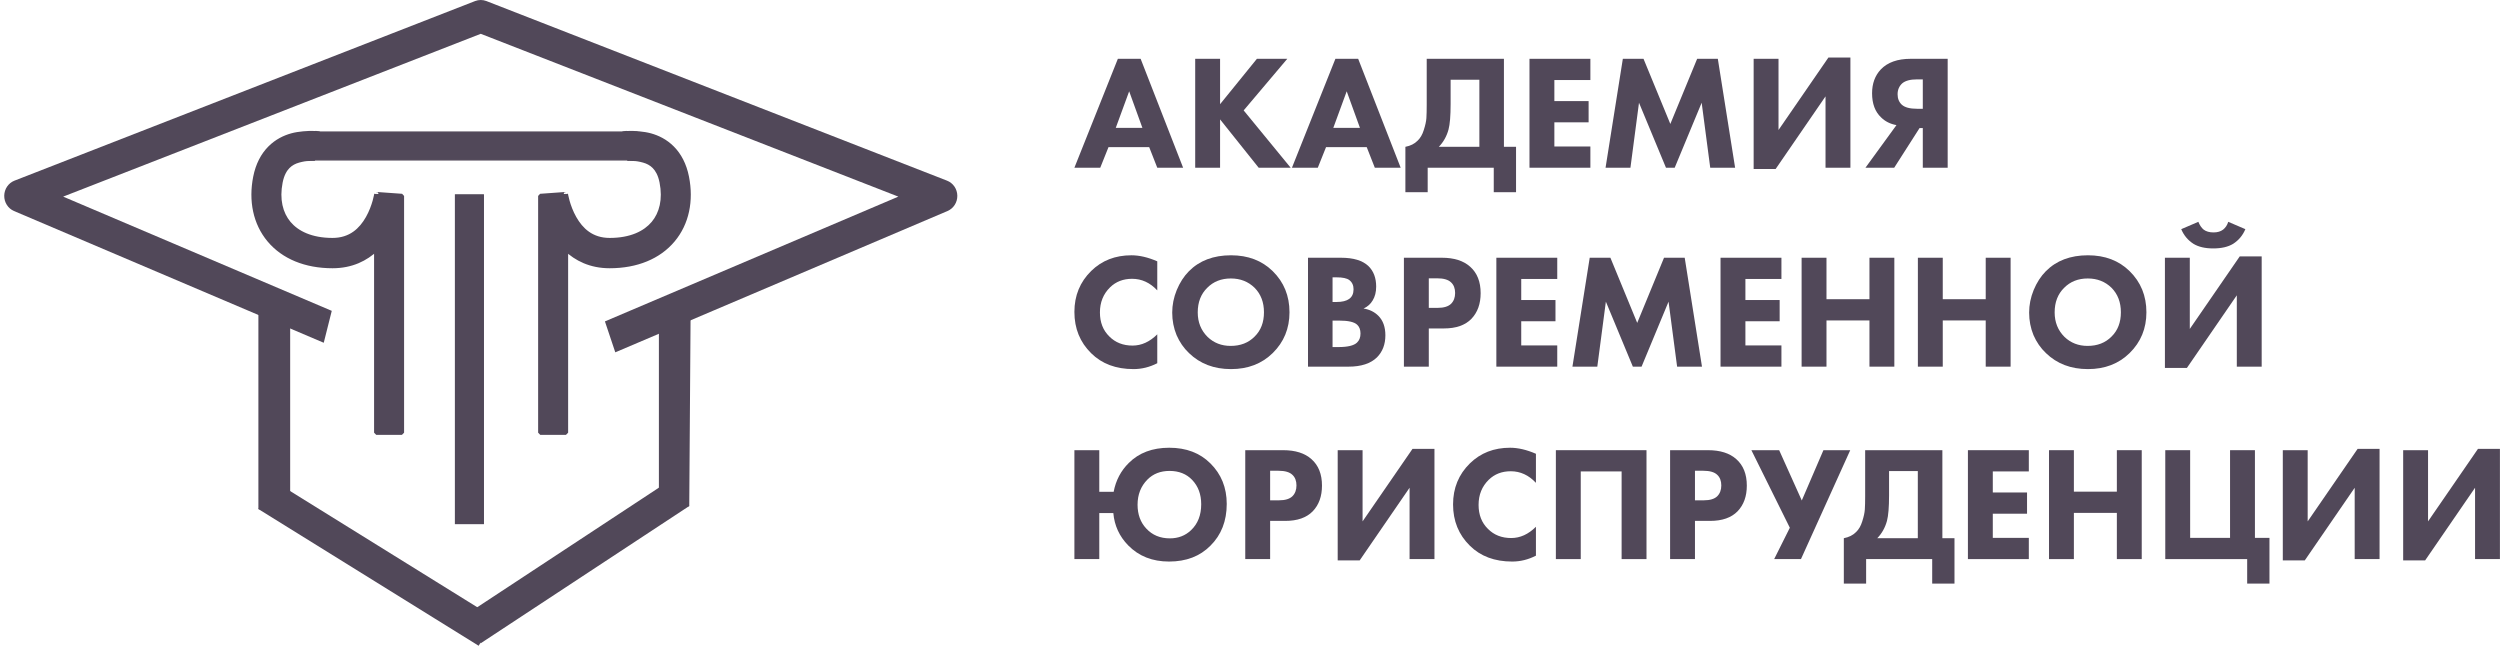 <?xml version="1.0" encoding="UTF-8"?> <svg xmlns="http://www.w3.org/2000/svg" width="271" height="70" viewBox="0 0 271 70" fill="none"><path d="M125.448 18.181L124.573 15.951H120.16L119.267 18.181H116.465L121.176 6.375H123.645L128.25 18.181H125.448ZM120.948 13.862H123.837L122.402 9.897L120.948 13.862Z" fill="#514859"></path><path d="M132.256 6.375V11.296L136.248 6.375H139.541L134.813 11.968L139.908 18.181H136.441L132.256 12.942V18.181H129.559V6.375H132.256Z" fill="#514859"></path><path d="M149.03 18.181L148.154 15.951H143.742L142.849 18.181H140.047L144.757 6.375H147.226L151.832 18.181H149.03ZM144.53 13.862H147.419L145.983 9.897L144.53 13.862Z" fill="#514859"></path><path d="M154.656 6.375H163.026V15.915H164.339V20.836H161.923V18.181H154.761V20.836H152.344V15.915C152.893 15.809 153.331 15.591 153.657 15.26C153.961 14.977 154.189 14.588 154.34 14.092C154.504 13.585 154.597 13.154 154.621 12.8C154.644 12.434 154.656 11.956 154.656 11.366V6.375ZM157.247 8.641V11.278C157.247 12.552 157.171 13.473 157.02 14.039C156.821 14.771 156.471 15.396 155.969 15.915H160.364V8.641H157.247Z" fill="#514859"></path><path d="M172.397 6.375V8.676H168.493V10.959H172.205V13.26H168.493V15.88H172.397V18.181H165.796V6.375H172.397Z" fill="#514859"></path><path d="M176.739 18.181H174.042L175.916 6.375H178.157L181.064 13.437L183.971 6.375H186.212L188.086 18.181H185.389L184.461 11.136L181.537 18.181H180.591L177.667 11.136L176.739 18.181Z" fill="#514859"></path><path d="M190.095 6.375H192.791V14.092L198.202 6.234H200.584V18.181H197.887V10.446L192.476 18.323H190.095V6.375Z" fill="#514859"></path><path d="M211.128 6.375V18.181H208.431V13.88H208.081L205.332 18.181H202.215L205.577 13.561C204.911 13.443 204.357 13.166 203.913 12.729C203.259 12.116 202.933 11.242 202.933 10.11C202.933 9.06 203.248 8.198 203.878 7.526C204.614 6.759 205.693 6.375 207.118 6.375H211.128ZM208.431 11.791V8.605H207.801C207.077 8.605 206.546 8.747 206.207 9.03C205.869 9.337 205.699 9.732 205.699 10.216C205.699 10.688 205.851 11.066 206.155 11.349C206.481 11.644 207.03 11.791 207.801 11.791H208.431Z" fill="#514859"></path><path d="M28.01 33.069H31.454V55.695L28.01 55.181V33.069Z" fill="#514859"></path><path d="M74.867 33.069H71.424V55.695L74.715 54.851L74.867 33.069Z" fill="#514859"></path><path d="M28.01 55.181L29.812 52.214L53.687 67.034L51.885 70L28.01 55.181Z" fill="#514859"></path><path d="M74.715 54.851L72.835 51.934L50.227 66.815L52.106 69.732L74.715 54.851Z" fill="#514859"></path><path fill-rule="evenodd" clip-rule="evenodd" d="M66.697 38.192L102.708 22.875C103.027 22.74 103.3 22.509 103.49 22.213C103.68 21.916 103.779 21.568 103.773 21.213C103.768 20.858 103.659 20.512 103.461 20.222C103.262 19.931 102.983 19.709 102.66 19.584L52.723 0.114C52.33 -0.038 51.897 -0.038 51.504 0.114L1.567 19.584C1.245 19.71 0.968 19.933 0.77 20.224C0.573 20.514 0.465 20.858 0.459 21.213C0.454 21.567 0.552 21.915 0.741 22.211C0.93 22.507 1.201 22.739 1.519 22.875L35.094 37.156L35.963 33.696L6.847 21.314L52.113 3.665L97.38 21.314L65.574 34.84L66.697 38.192Z" fill="#514859"></path><path fill-rule="evenodd" clip-rule="evenodd" d="M31.221 18.048C30.903 18.369 30.584 18.882 30.413 19.746C30.042 21.618 30.434 23.149 31.313 24.2C32.193 25.251 33.732 26.023 36.048 26.023C38.004 26.023 39.146 24.918 39.87 23.637C40.236 22.989 40.472 22.327 40.615 21.82C40.686 21.569 40.733 21.363 40.761 21.224C40.775 21.154 40.784 21.102 40.789 21.071C40.79 21.067 40.791 21.063 40.791 21.059C40.793 21.05 40.794 21.043 40.795 21.039C40.795 21.036 40.795 21.035 40.795 21.035L40.795 21.039C40.795 21.039 40.795 21.039 40.805 21.041L43.573 21.24V46.904H40.78V26.999C39.673 28.046 38.136 28.846 36.048 28.846C33.111 28.846 30.709 27.848 29.181 26.023C27.653 24.198 27.169 21.746 27.674 19.193C27.941 17.845 28.497 16.809 29.246 16.052C29.988 15.302 30.851 14.894 31.631 14.679C32.406 14.465 33.411 14.411 33.928 14.428C34.19 14.436 33.928 14.428 34.273 14.428C34.353 14.438 34.398 14.442 34.446 14.45C34.471 14.454 34.491 14.458 34.507 14.461C34.515 14.462 34.522 14.463 34.527 14.465L34.535 14.466L34.538 14.467C34.539 14.467 34.571 14.546 34.297 15.93C34.023 17.314 34.104 17.219 34.105 17.219L34.108 17.219L34.111 17.22C34.113 17.22 34.114 17.22 34.113 17.22C34.113 17.22 34.108 17.219 34.1 17.218C34.084 17.215 34.054 17.211 34.012 17.205C33.928 17.194 33.7 17.226 33.538 17.22C33.206 17.209 32.795 17.283 32.366 17.402C31.942 17.518 31.546 17.719 31.221 18.048Z" fill="#514859"></path><mask id="mask0_1347_1594" style="mask-type:luminance" maskUnits="userSpaceOnUse" x="25" y="12" width="20" height="37"><path d="M44.992 12.655H25.73V48.055H44.992V12.655Z" fill="white"></path><path fill-rule="evenodd" clip-rule="evenodd" d="M31.221 18.048C30.903 18.369 30.584 18.882 30.413 19.746C30.042 21.618 30.434 23.149 31.313 24.2C32.193 25.251 33.732 26.023 36.048 26.023C38.004 26.023 39.146 24.918 39.87 23.637C40.236 22.989 40.472 22.327 40.615 21.82C40.686 21.569 40.733 21.363 40.761 21.224C40.775 21.154 40.784 21.102 40.789 21.071C40.79 21.067 40.791 21.063 40.791 21.059C40.793 21.05 40.794 21.043 40.795 21.039C40.795 21.036 40.795 21.035 40.795 21.035L40.795 21.039C40.795 21.039 40.795 21.039 40.805 21.041L43.573 21.24V46.904H40.78V26.999C39.673 28.046 38.136 28.846 36.048 28.846C33.111 28.846 30.709 27.848 29.181 26.023C27.653 24.198 27.169 21.746 27.674 19.193C27.941 17.845 28.497 16.809 29.246 16.052C29.988 15.302 30.851 14.894 31.631 14.679C32.406 14.465 33.411 14.411 33.928 14.428C34.19 14.436 33.928 14.428 34.273 14.428C34.353 14.438 34.398 14.442 34.446 14.45C34.471 14.454 34.491 14.458 34.507 14.461C34.515 14.462 34.522 14.463 34.527 14.465L34.535 14.466L34.538 14.467C34.539 14.467 34.571 14.546 34.297 15.93C34.023 17.314 34.104 17.219 34.105 17.219L34.108 17.219L34.111 17.22C34.113 17.22 34.114 17.22 34.113 17.22C34.113 17.22 34.108 17.219 34.1 17.218C34.084 17.215 34.054 17.211 34.012 17.205C33.928 17.194 33.7 17.226 33.538 17.22C33.206 17.209 32.795 17.283 32.366 17.402C31.942 17.518 31.546 17.719 31.221 18.048Z" fill="url(#paint0_linear_1347_1594)"></path></mask><g mask="url(#mask0_1347_1594)"><path d="M40.795 21.035L41.023 21.069L40.567 21.001L40.795 21.035ZM40.794 21.038L41.021 21.079L41.022 21.072L40.794 21.038ZM40.805 21.041L40.77 21.271L40.788 21.273L40.805 21.041ZM43.572 21.24H43.803L43.589 21.007L43.572 21.24ZM43.572 46.904V47.137L43.803 46.904H43.572ZM40.78 46.904H40.55L40.78 47.137V46.904ZM40.78 26.999H41.01L40.623 26.829L40.78 26.999ZM34.273 14.428L34.302 14.197L34.273 14.195L34.273 14.428ZM30.638 19.792C30.801 18.968 31.101 18.497 31.383 18.212L31.058 17.883C30.704 18.24 30.365 18.797 30.186 19.701L30.638 19.792ZM31.488 24.049C30.662 23.062 30.279 21.608 30.638 19.792L30.186 19.701C29.805 21.629 30.204 23.236 31.137 24.35L31.488 24.049ZM36.047 25.791C33.783 25.791 32.315 25.037 31.488 24.049L31.137 24.35C32.07 25.465 33.68 26.256 36.047 26.256V25.791ZM39.67 23.521C38.971 24.757 37.894 25.791 36.047 25.791V26.256C38.114 26.256 39.32 25.078 40.069 23.752L39.67 23.521ZM40.394 21.756C40.253 22.251 40.024 22.894 39.67 23.521L40.069 23.752C40.448 23.083 40.689 22.403 40.836 21.884L40.394 21.756ZM40.535 21.177C40.508 21.311 40.463 21.511 40.394 21.756L40.836 21.884C40.909 21.626 40.957 21.414 40.986 21.27L40.535 21.177ZM40.562 21.031C40.557 21.061 40.548 21.11 40.535 21.177L40.986 21.27C41 21.198 41.01 21.144 41.016 21.11L40.562 21.031ZM40.564 21.021C40.563 21.024 40.563 21.028 40.562 21.031L41.016 21.11C41.017 21.106 41.017 21.102 41.018 21.098L40.564 21.021ZM40.567 21.003C40.566 21.006 40.565 21.012 40.564 21.021L41.018 21.098C41.02 21.087 41.021 21.08 41.022 21.075L40.567 21.003ZM40.795 21.035C40.567 21.001 40.567 21.001 40.567 21.001C40.567 21.001 40.567 21.001 40.567 21.003L41.022 21.075C41.022 21.073 41.022 21.072 41.022 21.072C41.022 21.071 41.023 21.07 41.023 21.069C41.023 21.069 41.023 21.069 41.023 21.069C41.023 21.069 41.023 21.07 40.795 21.035ZM41.023 21.069L40.567 21.001C40.567 21.001 40.567 21.001 40.567 21.003L41.023 21.069ZM41.022 21.072C41.022 21.071 41.023 21.07 41.023 21.069L40.567 21.003L40.566 21.004L41.022 21.072ZM40.84 20.811C40.835 20.81 40.836 20.81 40.84 20.811C40.84 20.811 40.848 20.812 40.857 20.815C40.86 20.816 40.873 20.82 40.889 20.827C40.896 20.83 40.916 20.84 40.938 20.857C40.949 20.866 40.968 20.883 40.986 20.909C40.995 20.923 41.004 20.941 41.012 20.963C41.016 20.974 41.019 20.986 41.021 20.999C41.022 21.006 41.023 21.012 41.023 21.019C41.024 21.022 41.024 21.028 41.024 21.029C41.024 21.035 41.025 21.039 40.794 21.038C40.564 21.037 40.564 21.043 40.564 21.049C40.564 21.05 40.565 21.055 40.565 21.059C40.566 21.066 40.566 21.072 40.567 21.079C40.57 21.092 40.573 21.104 40.577 21.115C40.584 21.137 40.594 21.155 40.603 21.168C40.62 21.195 40.639 21.212 40.65 21.221C40.672 21.238 40.692 21.248 40.699 21.251C40.715 21.258 40.729 21.262 40.732 21.263C40.741 21.266 40.749 21.267 40.751 21.268C40.758 21.269 40.764 21.271 40.77 21.271L40.84 20.811ZM43.589 21.007L40.821 20.809L40.788 21.273L43.556 21.472L43.589 21.007ZM43.803 46.904V21.24H43.342V46.904H43.803ZM40.78 47.137H43.572V46.672H40.78V47.137ZM40.55 26.999V46.904H41.01V26.999H40.55ZM36.047 29.078C38.2 29.078 39.792 28.252 40.937 27.169L40.623 26.829C39.553 27.841 38.071 28.613 36.047 28.613V29.078ZM29.005 26.173C30.587 28.062 33.059 29.078 36.047 29.078V28.613C33.161 28.613 30.831 27.634 29.357 25.873L29.005 26.173ZM27.448 19.147C26.932 21.756 27.424 24.284 29.005 26.173L29.357 25.873C27.882 24.111 27.406 21.735 27.9 19.238L27.448 19.147ZM29.083 15.887C28.298 16.681 27.723 17.759 27.448 19.147L27.9 19.238C28.159 17.93 28.695 16.938 29.409 16.216L29.083 15.887ZM31.57 14.454C30.76 14.678 29.86 15.102 29.083 15.887L29.409 16.216C30.116 15.501 30.94 15.11 31.691 14.903L31.57 14.454ZM33.935 14.195C33.404 14.178 32.374 14.233 31.57 14.454L31.691 14.903C32.437 14.698 33.418 14.644 33.92 14.66L33.935 14.195ZM34.273 14.195C34.103 14.195 34.07 14.197 34.046 14.199C34.045 14.2 34.05 14.199 34.056 14.199C34.058 14.199 34.057 14.199 34.049 14.199C34.033 14.198 34.002 14.197 33.935 14.195L33.92 14.66C34.037 14.664 34.062 14.666 34.092 14.662C34.093 14.662 34.093 14.662 34.094 14.662C34.097 14.662 34.103 14.662 34.116 14.662C34.141 14.661 34.187 14.661 34.273 14.661L34.273 14.195ZM34.483 14.22C34.43 14.211 34.371 14.206 34.302 14.197L34.244 14.659C34.334 14.67 34.365 14.672 34.408 14.68L34.483 14.22ZM34.548 14.232C34.531 14.229 34.509 14.225 34.483 14.22L34.408 14.68C34.431 14.684 34.45 14.687 34.465 14.69L34.548 14.232ZM34.571 14.236C34.565 14.235 34.556 14.233 34.548 14.232L34.465 14.69C34.472 14.691 34.478 14.692 34.484 14.693L34.571 14.236ZM34.579 14.238L34.571 14.236L34.484 14.693L34.491 14.695L34.579 14.238ZM34.583 14.239L34.579 14.238L34.491 14.695L34.494 14.695L34.583 14.239ZM34.585 14.239L34.583 14.239L34.494 14.695L34.585 14.239ZM34.522 15.975C34.659 15.282 34.721 14.911 34.749 14.712C34.763 14.613 34.769 14.552 34.77 14.512C34.771 14.493 34.772 14.474 34.77 14.457C34.77 14.448 34.768 14.435 34.765 14.421C34.764 14.414 34.761 14.403 34.757 14.389C34.755 14.383 34.75 14.372 34.743 14.357C34.739 14.351 34.732 14.338 34.72 14.322C34.714 14.315 34.703 14.301 34.686 14.288C34.673 14.277 34.638 14.25 34.585 14.239L34.494 14.695C34.44 14.684 34.406 14.658 34.393 14.646C34.377 14.633 34.365 14.62 34.36 14.612C34.347 14.597 34.34 14.583 34.337 14.577C34.329 14.563 34.325 14.551 34.323 14.545C34.318 14.532 34.316 14.522 34.315 14.516C34.312 14.503 34.311 14.494 34.311 14.49C34.31 14.482 34.311 14.48 34.311 14.49C34.31 14.509 34.306 14.554 34.293 14.647C34.267 14.833 34.207 15.194 34.071 15.884L34.522 15.975ZM34.15 16.991C34.119 16.986 34.069 16.989 34.05 16.993C34.037 16.996 34.016 17.004 34.008 17.008C33.992 17.015 33.981 17.022 33.977 17.025C33.968 17.031 33.962 17.036 33.961 17.037C33.96 17.038 33.958 17.039 33.959 17.039C33.958 17.039 33.959 17.039 33.959 17.039C33.958 17.039 33.96 17.038 33.961 17.037C33.965 17.034 33.972 17.028 33.983 17.021C34.003 17.009 34.051 16.983 34.117 16.988C34.193 16.993 34.248 17.034 34.279 17.073C34.305 17.107 34.315 17.139 34.318 17.151C34.324 17.175 34.323 17.189 34.323 17.176C34.323 17.167 34.324 17.148 34.327 17.115C34.339 16.979 34.385 16.667 34.522 15.975L34.071 15.884C33.934 16.576 33.883 16.909 33.868 17.071C33.864 17.113 33.863 17.147 33.862 17.175C33.862 17.2 33.864 17.236 33.874 17.273C33.879 17.291 33.89 17.327 33.919 17.363C33.951 17.405 34.008 17.447 34.086 17.452C34.154 17.457 34.203 17.431 34.224 17.418C34.236 17.41 34.245 17.404 34.248 17.4C34.248 17.401 34.241 17.407 34.232 17.412C34.228 17.415 34.217 17.423 34.201 17.43C34.193 17.433 34.172 17.441 34.16 17.445C34.141 17.449 34.09 17.451 34.06 17.447L34.15 16.991ZM34.152 16.991L34.15 16.991L34.06 17.447L34.063 17.448L34.152 16.991ZM34.154 16.991L34.152 16.991L34.063 17.448L34.067 17.448L34.154 16.991ZM34.071 17.449C34.071 17.449 34.07 17.449 34.069 17.449C34.069 17.449 34.07 17.449 34.069 17.449C34.069 17.449 34.063 17.448 34.06 17.447C33.887 17.182 34.142 16.989 34.15 16.991L34.152 16.991L34.154 16.991C34.154 16.991 34.155 16.991 34.154 16.991L34.067 17.448C34.068 17.449 34.069 17.449 34.069 17.449C34.07 17.449 34.071 17.449 34.071 17.449C34.072 17.449 34.073 17.45 34.073 17.45C34.074 17.45 34.075 17.45 34.077 17.45C34.084 17.451 34.34 17.259 34.167 16.994C34.163 16.993 34.159 16.992 34.158 16.992C34.157 16.992 34.158 16.992 34.158 16.992C34.157 16.992 34.154 16.991 34.154 16.991C34.154 16.991 34.155 16.991 34.154 16.991L34.071 17.449ZM34.063 17.448C34.07 17.449 34.072 17.449 34.071 17.449L34.154 16.991C34.152 16.991 34.147 16.99 34.137 16.988L34.063 17.448ZM33.983 17.436C34.022 17.441 34.05 17.445 34.063 17.448L34.137 16.988C34.119 16.985 34.086 16.98 34.041 16.974L33.983 17.436ZM33.53 17.453C33.624 17.456 33.734 17.448 33.819 17.443C33.863 17.44 33.901 17.438 33.933 17.436C33.949 17.436 33.961 17.436 33.971 17.436C33.981 17.436 33.984 17.436 33.983 17.436L34.041 16.974C33.971 16.965 33.863 16.974 33.789 16.979C33.698 16.985 33.612 16.99 33.545 16.988L33.53 17.453ZM32.426 17.626C32.847 17.51 33.232 17.443 33.53 17.453L33.545 16.988C33.179 16.976 32.742 17.057 32.305 17.177L32.426 17.626ZM31.383 18.212C31.674 17.918 32.032 17.735 32.426 17.626L32.305 17.177C31.852 17.302 31.417 17.52 31.058 17.883L31.383 18.212Z" fill="#514859"></path></g><path d="M49.489 21.123H49.374V21.239V56.639V56.755H49.489H52.282H52.397V56.639V21.239V21.123H52.282H49.489Z" fill="#514859" stroke="#514859" stroke-width="0.131"></path><path fill-rule="evenodd" clip-rule="evenodd" d="M70.914 18.048C71.232 18.369 71.552 18.882 71.723 19.746C72.093 21.618 71.702 23.149 70.822 24.2C69.942 25.251 68.403 26.023 66.087 26.023C64.131 26.023 62.989 24.918 62.265 23.637C61.899 22.989 61.663 22.327 61.52 21.82C61.449 21.569 61.402 21.363 61.374 21.224C61.36 21.154 61.351 21.102 61.346 21.071C61.345 21.067 61.344 21.063 61.344 21.059C61.342 21.05 61.341 21.043 61.341 21.039C61.34 21.036 61.34 21.035 61.34 21.035L61.341 21.039C61.341 21.039 61.341 21.039 61.33 21.041L58.562 21.24V46.904H61.355V26.999C62.462 28.046 63.999 28.846 66.087 28.846C69.025 28.846 71.426 27.848 72.954 26.023C74.482 24.198 74.966 21.746 74.461 19.193C74.194 17.845 73.638 16.809 72.889 16.052C72.147 15.302 71.285 14.894 70.504 14.679C69.729 14.465 68.724 14.411 68.207 14.428C67.945 14.436 68.207 14.428 67.862 14.428C67.782 14.438 67.737 14.442 67.689 14.45C67.665 14.454 67.644 14.458 67.628 14.461C67.621 14.462 67.614 14.463 67.608 14.465L67.6 14.466L67.597 14.467C67.596 14.467 67.565 14.546 67.838 15.93C68.112 17.314 68.031 17.219 68.03 17.219L68.027 17.219L68.024 17.22C68.022 17.22 68.022 17.22 68.022 17.22C68.023 17.22 68.027 17.219 68.035 17.218C68.051 17.215 68.081 17.211 68.123 17.205C68.207 17.194 68.435 17.226 68.597 17.22C68.929 17.209 69.34 17.283 69.769 17.402C70.193 17.518 70.589 17.719 70.914 18.048Z" fill="#514859"></path><mask id="mask1_1347_1594" style="mask-type:luminance" maskUnits="userSpaceOnUse" x="57" y="12" width="20" height="37"><path d="M76.404 12.655H57.142V48.055H76.404V12.655Z" fill="white"></path><path fill-rule="evenodd" clip-rule="evenodd" d="M70.915 18.048C71.232 18.369 71.552 18.882 71.723 19.746C72.093 21.618 71.702 23.149 70.822 24.2C69.942 25.251 68.404 26.023 66.087 26.023C64.131 26.023 62.989 24.918 62.265 23.637C61.899 22.989 61.663 22.327 61.52 21.82C61.449 21.569 61.403 21.362 61.374 21.224C61.361 21.154 61.351 21.102 61.346 21.071C61.345 21.067 61.345 21.063 61.344 21.059C61.342 21.05 61.341 21.043 61.341 21.039C61.34 21.036 61.34 21.035 61.34 21.035L61.341 21.039C61.341 21.039 61.341 21.039 61.33 21.041L58.562 21.24V46.904H61.355V26.999C62.462 28.046 63.999 28.846 66.087 28.846C69.025 28.846 71.426 27.848 72.954 26.023C74.482 24.197 74.966 21.746 74.461 19.193C74.194 17.844 73.638 16.809 72.889 16.052C72.147 15.302 71.285 14.894 70.504 14.679C69.73 14.465 68.724 14.411 68.207 14.428C67.945 14.436 68.207 14.428 67.862 14.428C67.782 14.438 67.737 14.442 67.689 14.45C67.665 14.454 67.644 14.458 67.629 14.461C67.621 14.462 67.614 14.463 67.608 14.464L67.6 14.466L67.597 14.467C67.596 14.467 67.565 14.546 67.838 15.93C68.112 17.313 68.031 17.218 68.03 17.219L68.027 17.219L68.024 17.22C68.022 17.22 68.022 17.22 68.022 17.22C68.023 17.22 68.027 17.219 68.035 17.218C68.051 17.215 68.081 17.211 68.123 17.205C68.208 17.194 68.435 17.226 68.598 17.22C68.929 17.209 69.34 17.283 69.77 17.402C70.193 17.518 70.59 17.719 70.915 18.048Z" fill="url(#paint1_linear_1347_1594)"></path></mask><g mask="url(#mask1_1347_1594)"><path d="M61.34 21.035L61.112 21.069L61.567 21.001L61.34 21.035ZM61.34 21.038L61.113 21.079L61.112 21.071L61.34 21.038ZM61.33 21.041L61.364 21.271L61.346 21.273L61.33 21.041ZM58.562 21.24H58.332L58.546 21.007L58.562 21.24ZM58.562 46.904V47.137L58.332 46.904H58.562ZM61.354 46.904H61.585L61.354 47.137V46.904ZM61.354 26.998H61.124L61.512 26.829L61.354 26.998ZM67.861 14.428L67.832 14.197L67.861 14.195V14.428ZM68.03 17.219L68.075 17.447L68.073 17.447L68.03 17.219ZM71.497 19.792C71.334 18.968 71.033 18.497 70.751 18.212L71.077 17.883C71.43 18.24 71.769 18.797 71.948 19.701L71.497 19.792ZM70.646 24.049C71.472 23.062 71.856 21.608 71.497 19.792L71.948 19.701C72.33 21.629 71.93 23.236 70.997 24.35L70.646 24.049ZM66.087 25.791C68.352 25.791 69.819 25.037 70.646 24.049L70.997 24.35C70.064 25.465 68.455 26.256 66.087 26.256V25.791ZM62.465 23.521C63.163 24.757 64.24 25.791 66.087 25.791V26.256C64.021 26.256 62.815 25.078 62.065 23.752L62.465 23.521ZM61.741 21.756C61.881 22.251 62.11 22.894 62.465 23.521L62.065 23.752C61.687 23.083 61.445 22.403 61.298 21.884L61.741 21.756ZM61.6 21.177C61.627 21.311 61.672 21.511 61.741 21.756L61.298 21.884C61.225 21.626 61.178 21.414 61.148 21.27L61.6 21.177ZM61.572 21.031C61.577 21.061 61.586 21.11 61.6 21.177L61.148 21.27C61.134 21.198 61.124 21.144 61.118 21.11L61.572 21.031ZM61.571 21.021C61.571 21.024 61.572 21.027 61.572 21.031L61.118 21.11C61.118 21.106 61.117 21.102 61.117 21.098L61.571 21.021ZM61.568 21.002C61.568 21.006 61.569 21.012 61.571 21.021L61.117 21.098C61.115 21.087 61.114 21.08 61.113 21.075L61.568 21.002ZM61.34 21.035C61.567 21.001 61.567 21.001 61.567 21.001C61.567 21 61.568 21.001 61.567 21.001C61.567 21.001 61.567 21.001 61.568 21.002L61.113 21.075C61.112 21.073 61.112 21.072 61.112 21.071L61.112 21.069C61.112 21.069 61.112 21.07 61.34 21.035ZM61.112 21.071L61.112 21.069L61.568 21.002L61.112 21.071ZM61.112 21.071L61.568 21.002L61.568 21.004L61.112 21.071ZM61.295 20.811C61.298 20.81 61.3 20.81 61.295 20.811C61.294 20.811 61.287 20.812 61.278 20.815C61.274 20.816 61.261 20.82 61.245 20.827C61.238 20.83 61.218 20.839 61.196 20.857C61.185 20.866 61.166 20.883 61.149 20.909C61.14 20.923 61.13 20.941 61.123 20.963C61.119 20.974 61.116 20.986 61.113 20.999C61.112 21.005 61.111 21.012 61.111 21.019C61.111 21.022 61.11 21.027 61.11 21.029C61.11 21.034 61.11 21.039 61.34 21.038C61.57 21.037 61.57 21.043 61.57 21.048C61.57 21.05 61.57 21.055 61.57 21.059C61.569 21.066 61.568 21.072 61.567 21.079C61.565 21.092 61.562 21.104 61.558 21.115C61.55 21.137 61.541 21.155 61.532 21.168C61.514 21.195 61.495 21.211 61.484 21.221C61.462 21.238 61.442 21.247 61.435 21.251C61.419 21.258 61.406 21.262 61.402 21.263C61.393 21.266 61.385 21.267 61.383 21.267C61.377 21.269 61.371 21.27 61.364 21.271L61.295 20.811ZM58.546 21.007L61.313 20.809L61.346 21.273L58.578 21.472L58.546 21.007ZM58.332 46.904V21.24H58.792V46.904H58.332ZM61.354 47.137H58.562V46.672H61.354V47.137ZM61.585 26.998V46.904H61.124V26.998H61.585ZM66.087 29.078C63.934 29.078 62.342 28.252 61.197 27.169L61.512 26.829C62.581 27.84 64.063 28.613 66.087 28.613V29.078ZM73.129 26.173C71.548 28.062 69.075 29.078 66.087 29.078V28.613C68.973 28.613 71.303 27.634 72.778 25.872L73.129 26.173ZM74.686 19.147C75.202 21.756 74.711 24.284 73.129 26.173L72.778 25.872C74.252 24.111 74.729 21.735 74.235 19.238L74.686 19.147ZM73.051 15.887C73.836 16.681 74.412 17.759 74.686 19.147L74.235 19.238C73.976 17.93 73.439 16.938 72.726 16.216L73.051 15.887ZM70.564 14.454C71.374 14.678 72.275 15.102 73.051 15.887L72.726 16.216C72.018 15.501 71.194 15.11 70.443 14.903L70.564 14.454ZM68.199 14.195C68.73 14.178 69.761 14.233 70.564 14.454L70.443 14.903C69.698 14.698 68.716 14.644 68.214 14.66L68.199 14.195ZM67.861 14.195C68.031 14.195 68.064 14.197 68.088 14.199C68.089 14.199 68.084 14.199 68.079 14.199C68.076 14.199 68.077 14.199 68.086 14.199C68.102 14.198 68.133 14.197 68.199 14.195L68.214 14.66C68.098 14.664 68.073 14.665 68.042 14.662C68.041 14.662 68.042 14.662 68.04 14.662C68.037 14.662 68.031 14.662 68.019 14.662C67.993 14.661 67.947 14.66 67.861 14.66V14.195ZM67.651 14.22C67.705 14.211 67.763 14.206 67.832 14.197L67.89 14.659C67.8 14.67 67.769 14.672 67.726 14.68L67.651 14.22ZM67.587 14.232C67.604 14.229 67.625 14.225 67.651 14.22L67.726 14.68C67.703 14.683 67.684 14.687 67.67 14.69L67.587 14.232ZM67.564 14.236C67.57 14.235 67.578 14.233 67.587 14.232L67.67 14.69C67.662 14.691 67.656 14.692 67.651 14.693L67.564 14.236ZM67.555 14.238L67.564 14.236L67.651 14.693L67.643 14.694L67.555 14.238ZM67.551 14.238L67.555 14.238L67.643 14.694L67.641 14.695L67.551 14.238ZM67.612 15.975C67.475 15.282 67.413 14.911 67.386 14.712C67.372 14.613 67.366 14.552 67.364 14.512C67.363 14.493 67.363 14.474 67.364 14.456C67.365 14.448 67.366 14.435 67.369 14.421C67.37 14.414 67.373 14.403 67.378 14.389C67.38 14.383 67.384 14.371 67.392 14.357C67.395 14.351 67.403 14.337 67.415 14.322C67.421 14.314 67.432 14.301 67.448 14.288C67.462 14.276 67.498 14.249 67.551 14.238L67.641 14.695C67.694 14.684 67.728 14.658 67.742 14.646C67.758 14.633 67.769 14.62 67.775 14.612C67.787 14.597 67.794 14.583 67.798 14.577C67.805 14.563 67.809 14.551 67.812 14.545C67.816 14.532 67.819 14.522 67.82 14.516C67.823 14.503 67.823 14.494 67.823 14.49C67.823 14.48 67.824 14.482 67.823 14.49C67.824 14.509 67.829 14.554 67.842 14.647C67.867 14.833 67.927 15.194 68.064 15.884L67.612 15.975ZM67.985 16.99C68.015 16.986 68.066 16.989 68.085 16.993C68.098 16.996 68.118 17.004 68.126 17.007C68.142 17.015 68.154 17.022 68.157 17.025C68.166 17.031 68.173 17.036 68.173 17.037C68.175 17.038 68.176 17.039 68.176 17.039C68.176 17.039 68.176 17.039 68.176 17.039C68.176 17.039 68.175 17.038 68.173 17.037C68.169 17.034 68.162 17.028 68.151 17.021C68.132 17.009 68.084 16.983 68.017 16.988C67.941 16.993 67.887 17.034 67.856 17.073C67.829 17.107 67.82 17.139 67.817 17.15C67.81 17.175 67.811 17.189 67.811 17.176C67.811 17.167 67.811 17.148 67.808 17.115C67.795 16.979 67.749 16.667 67.612 15.975L68.064 15.884C68.201 16.576 68.251 16.909 68.266 17.071C68.27 17.113 68.272 17.147 68.272 17.175C68.272 17.2 68.271 17.236 68.261 17.273C68.256 17.291 68.244 17.327 68.216 17.363C68.183 17.405 68.126 17.447 68.049 17.452C67.981 17.457 67.931 17.431 67.91 17.418C67.898 17.41 67.89 17.404 67.886 17.4C67.886 17.401 67.894 17.407 67.902 17.412C67.906 17.415 67.917 17.422 67.933 17.43C67.941 17.433 67.962 17.441 67.975 17.445C67.994 17.448 68.044 17.451 68.075 17.447L67.985 16.99ZM67.982 16.991L67.985 16.99L68.073 17.447L68.071 17.448L67.982 16.991ZM67.98 16.991L67.982 16.991L68.071 17.448L68.067 17.448L67.98 16.991ZM68.063 17.449C68.063 17.449 68.063 17.449 68.063 17.449C68.063 17.449 68.065 17.449 68.065 17.449C68.065 17.449 68.067 17.448 68.067 17.448C68.068 17.448 68.071 17.448 68.075 17.447C68.248 17.182 67.992 16.989 67.985 16.99L67.982 16.991L67.98 16.991L68.067 17.448C68.067 17.448 68.065 17.449 68.065 17.449C68.065 17.449 68.063 17.449 68.063 17.449C68.063 17.449 68.061 17.45 68.061 17.45C68.061 17.45 68.059 17.45 68.058 17.45C68.051 17.451 67.794 17.259 67.968 16.994C67.971 16.993 67.976 16.992 67.977 16.992C67.977 16.992 67.977 16.992 67.977 16.992C67.977 16.992 67.98 16.991 67.98 16.991C67.98 16.991 67.98 16.991 67.98 16.991L68.063 17.449ZM68.073 17.447C68.066 17.448 68.062 17.449 68.063 17.449L67.98 16.991C67.982 16.991 67.988 16.99 67.997 16.988L68.073 17.447ZM68.152 17.436C68.113 17.441 68.086 17.445 68.073 17.447L67.997 16.988C68.016 16.985 68.049 16.98 68.094 16.974L68.152 17.436ZM68.605 17.453C68.51 17.456 68.4 17.448 68.316 17.443C68.271 17.44 68.233 17.437 68.201 17.436C68.186 17.436 68.173 17.436 68.164 17.436C68.154 17.436 68.15 17.436 68.152 17.436L68.094 16.974C68.164 16.965 68.271 16.974 68.346 16.978C68.437 16.984 68.522 16.99 68.59 16.988L68.605 17.453ZM69.709 17.626C69.287 17.51 68.902 17.443 68.605 17.453L68.59 16.988C68.955 16.976 69.392 17.057 69.83 17.177L69.709 17.626ZM70.751 18.212C70.46 17.918 70.102 17.735 69.709 17.626L69.83 17.177C70.283 17.302 70.718 17.52 71.077 17.883L70.751 18.212Z" fill="#514859"></path></g><path d="M69.038 14.312H33.813V17.337H69.038V14.312Z" fill="#514859" stroke="#514859" stroke-width="0.131"></path><path d="M125.448 36.24V39.373C124.62 39.797 123.762 40.01 122.874 40.01C120.971 40.01 119.442 39.438 118.286 38.293C117.072 37.101 116.465 35.608 116.465 33.815C116.465 32.045 117.072 30.564 118.286 29.372C119.442 28.239 120.896 27.673 122.647 27.673C123.51 27.673 124.445 27.891 125.448 28.328V31.478C124.666 30.641 123.756 30.222 122.717 30.222C121.759 30.222 120.966 30.529 120.335 31.142C119.6 31.862 119.232 32.77 119.232 33.868C119.232 34.942 119.571 35.809 120.248 36.47C120.901 37.13 121.742 37.461 122.769 37.461C123.738 37.461 124.631 37.054 125.448 36.24Z" fill="#514859"></path><path d="M133.442 27.673C135.286 27.673 136.792 28.245 137.96 29.39C139.174 30.582 139.781 32.068 139.781 33.85C139.781 35.608 139.174 37.083 137.96 38.275C136.781 39.431 135.275 40.01 133.442 40.01C131.597 40.01 130.08 39.431 128.889 38.275C128.317 37.732 127.868 37.083 127.541 36.328C127.225 35.561 127.068 34.747 127.068 33.886C127.068 33.059 127.231 32.245 127.558 31.443C127.897 30.629 128.334 29.95 128.871 29.408C130.015 28.251 131.539 27.673 133.442 27.673ZM133.424 30.186C132.385 30.186 131.533 30.523 130.868 31.195C130.179 31.868 129.835 32.759 129.835 33.868C129.835 34.93 130.191 35.815 130.903 36.523C131.58 37.172 132.414 37.496 133.407 37.496C134.469 37.496 135.333 37.16 135.998 36.487C136.676 35.827 137.014 34.948 137.014 33.85C137.014 32.765 136.676 31.88 135.998 31.195C135.31 30.523 134.452 30.186 133.424 30.186Z" fill="#514859"></path><path d="M141.787 27.939H145.36C146.714 27.939 147.706 28.24 148.336 28.841C148.897 29.384 149.177 30.128 149.177 31.072C149.177 31.662 149.049 32.163 148.792 32.576C148.558 32.965 148.231 33.255 147.811 33.443C148.465 33.55 149.002 33.815 149.422 34.24C149.924 34.747 150.175 35.449 150.175 36.346C150.175 37.325 149.872 38.122 149.265 38.736C148.576 39.408 147.548 39.745 146.183 39.745H141.787V27.939ZM144.449 30.063V32.735H144.887C145.494 32.735 145.949 32.623 146.253 32.399C146.568 32.175 146.725 31.827 146.725 31.355C146.725 30.93 146.574 30.6 146.27 30.364C146.013 30.163 145.546 30.063 144.869 30.063H144.449ZM144.449 34.753V37.621H145.097C146.089 37.621 146.755 37.461 147.093 37.143C147.35 36.907 147.478 36.576 147.478 36.151C147.478 35.739 147.356 35.42 147.111 35.196C146.796 34.901 146.153 34.753 145.185 34.753H144.449Z" fill="#514859"></path><path d="M152.184 27.939H156.3C157.619 27.939 158.64 28.263 159.364 28.912C160.123 29.585 160.502 30.541 160.502 31.78C160.502 32.936 160.169 33.862 159.504 34.559C158.827 35.255 157.835 35.603 156.527 35.603H154.881V39.745H152.184V27.939ZM154.881 30.169V33.373H155.844C156.51 33.373 156.994 33.225 157.298 32.93C157.59 32.635 157.735 32.246 157.735 31.762C157.735 31.266 157.59 30.883 157.298 30.611C156.994 30.316 156.492 30.169 155.792 30.169H154.881Z" fill="#514859"></path><path d="M168.806 27.939V30.24H164.902V32.523H168.614V34.824H164.902V37.444H168.806V39.745H162.205V27.939H168.806Z" fill="#514859"></path><path d="M173.148 39.745H170.452L172.325 27.939H174.567L177.474 35.001L180.38 27.939H182.622L184.495 39.745H181.799L180.871 32.7L177.946 39.745H177.001L174.076 32.7L173.148 39.745Z" fill="#514859"></path><path d="M193.107 27.939V30.24H189.202V32.523H192.914V34.824H189.202V37.444H193.107V39.745H186.505V27.939H193.107Z" fill="#514859"></path><path d="M197.991 27.939V32.434H202.649V27.939H205.346V39.745H202.649V34.736H197.991V39.745H195.294V27.939H197.991Z" fill="#514859"></path><path d="M210.595 27.939V32.434H215.252V27.939H217.949V39.745H215.252V34.736H210.595V39.745H207.898V27.939H210.595Z" fill="#514859"></path><path d="M226.332 27.673C228.176 27.673 229.682 28.245 230.849 29.39C232.063 30.582 232.671 32.068 232.671 33.85C232.671 35.608 232.063 37.083 230.849 38.275C229.67 39.431 228.164 40.01 226.332 40.01C224.487 40.01 222.97 39.431 221.779 38.275C221.207 37.732 220.757 37.083 220.43 36.328C220.115 35.561 219.958 34.747 219.958 33.886C219.958 33.059 220.121 32.245 220.448 31.443C220.786 30.629 221.224 29.95 221.761 29.408C222.905 28.251 224.429 27.673 226.332 27.673ZM226.314 30.186C225.275 30.186 224.423 30.523 223.758 31.195C223.069 31.868 222.724 32.759 222.724 33.868C222.724 34.93 223.08 35.815 223.793 36.523C224.47 37.172 225.304 37.496 226.297 37.496C227.359 37.496 228.223 37.16 228.888 36.487C229.565 35.827 229.904 34.948 229.904 33.85C229.904 32.765 229.565 31.88 228.888 31.195C228.199 30.523 227.341 30.186 226.314 30.186Z" fill="#514859"></path><path d="M234.677 27.939H237.374V35.656L242.785 27.797H245.166V39.744H242.47V32.01L237.059 39.886H234.677V27.939ZM241.541 24.045L243.398 24.841C243.117 25.514 242.674 26.045 242.067 26.434C241.518 26.765 240.8 26.93 239.913 26.93C239.037 26.93 238.325 26.765 237.777 26.434C237.17 26.045 236.726 25.514 236.446 24.841L238.302 24.045C238.454 24.422 238.646 24.706 238.88 24.894C239.148 25.095 239.504 25.195 239.948 25.195C240.368 25.195 240.713 25.095 240.981 24.894C241.25 24.682 241.436 24.399 241.541 24.045Z" fill="#514859"></path><path d="M119.162 53.314H120.72C120.954 52.075 121.503 51.031 122.366 50.181C123.464 49.084 124.923 48.535 126.744 48.535C128.589 48.535 130.077 49.102 131.209 50.234C132.388 51.403 132.978 52.866 132.978 54.624C132.978 56.477 132.388 57.987 131.209 59.155C130.077 60.3 128.583 60.872 126.727 60.872C124.917 60.872 123.44 60.288 122.296 59.12C121.339 58.14 120.802 56.972 120.685 55.615H119.162V60.606H116.465V48.801H119.162V53.314ZM126.779 51.048C125.799 51.048 124.999 51.361 124.38 51.986C123.668 52.706 123.312 53.615 123.312 54.712C123.312 55.762 123.627 56.624 124.258 57.297C124.911 58.005 125.763 58.358 126.814 58.358C127.725 58.358 128.489 58.063 129.108 57.474C129.844 56.777 130.211 55.839 130.211 54.659C130.211 53.585 129.884 52.706 129.231 52.022C128.612 51.373 127.795 51.048 126.779 51.048Z" fill="#514859"></path><path d="M134.986 48.8H139.101C140.42 48.8 141.441 49.125 142.165 49.774C142.924 50.447 143.303 51.402 143.303 52.641C143.303 53.798 142.971 54.724 142.305 55.42C141.628 56.116 140.636 56.465 139.328 56.465H137.682V60.606H134.986V48.8ZM137.682 51.031V54.234H138.645C139.311 54.234 139.795 54.087 140.099 53.792C140.391 53.497 140.537 53.107 140.537 52.624C140.537 52.128 140.391 51.745 140.099 51.473C139.795 51.178 139.293 51.031 138.593 51.031H137.682Z" fill="#514859"></path><path d="M145.006 48.801H147.703V56.518L153.114 48.659H155.495V60.606H152.798V52.872L147.388 60.748H145.006V48.801Z" fill="#514859"></path><path d="M166.495 57.102V60.235C165.666 60.659 164.808 60.872 163.921 60.872C162.018 60.872 160.489 60.3 159.333 59.155C158.119 57.963 157.512 56.47 157.512 54.677C157.512 52.907 158.119 51.426 159.333 50.234C160.489 49.101 161.942 48.535 163.693 48.535C164.557 48.535 165.491 48.753 166.495 49.19V52.34C165.713 51.503 164.802 51.084 163.763 51.084C162.806 51.084 162.012 51.391 161.382 52.004C160.646 52.724 160.278 53.633 160.278 54.73C160.278 55.804 160.617 56.671 161.294 57.332C161.948 57.993 162.788 58.323 163.816 58.323C164.785 58.323 165.678 57.916 166.495 57.102Z" fill="#514859"></path><path d="M168.656 48.8H178.48V60.606H175.783V51.102H171.353V60.606H168.656V48.8Z" fill="#514859"></path><path d="M181.038 48.8H185.153C186.472 48.8 187.493 49.125 188.217 49.774C188.976 50.447 189.355 51.402 189.355 52.641C189.355 53.798 189.023 54.724 188.357 55.42C187.68 56.116 186.688 56.465 185.38 56.465H183.734V60.606H181.038V48.8ZM183.734 51.031V54.234H184.697C185.363 54.234 185.847 54.087 186.151 53.792C186.443 53.497 186.589 53.107 186.589 52.624C186.589 52.128 186.443 51.745 186.151 51.473C185.847 51.178 185.345 51.031 184.645 51.031H183.734Z" fill="#514859"></path><path d="M189.85 48.8H192.861L195.313 54.252L197.659 48.8H200.566L195.225 60.606H192.319L194.017 57.208L189.85 48.8Z" fill="#514859"></path><path d="M202.183 48.8H210.553V58.341H211.866V63.261H209.45V60.606H202.288V63.261H199.871V58.341C200.42 58.234 200.858 58.016 201.184 57.686C201.488 57.403 201.716 57.013 201.867 56.518C202.031 56.01 202.124 55.58 202.148 55.225C202.171 54.86 202.183 54.382 202.183 53.792V48.8ZM204.774 51.066V53.703C204.774 54.978 204.698 55.898 204.547 56.465C204.348 57.196 203.998 57.822 203.496 58.341H207.891V51.066H204.774Z" fill="#514859"></path><path d="M219.924 48.8V51.102H216.019V53.385H219.731V55.686H216.019V58.305H219.924V60.606H213.322V48.8H219.924Z" fill="#514859"></path><path d="M224.809 48.8V53.296H229.467V48.8H232.164V60.606H229.467V55.597H224.809V60.606H222.113V48.8H224.809Z" fill="#514859"></path><path d="M234.716 60.606V48.8H237.412V58.305H241.738V48.8H244.434V58.305H246.01V63.261H243.594V60.606H234.716Z" fill="#514859"></path><path d="M247.456 48.801H250.152V56.518L255.563 48.659H257.945V60.606H255.248V52.872L249.837 60.748H247.456V48.801Z" fill="#514859"></path><path d="M260.503 48.801H263.2V56.518L268.611 48.659H270.992V60.606H268.296V52.872L262.885 60.748H260.503V48.801Z" fill="#514859"></path><defs><linearGradient id="paint0_linear_1347_1594" x1="31.979" y1="48.674" x2="31.979" y2="15.044" gradientUnits="userSpaceOnUse"><stop stop-color="#9000E9"></stop><stop offset="1" stop-color="#00AEAE"></stop></linearGradient><linearGradient id="paint1_linear_1347_1594" x1="69.627" y1="46.904" x2="69.627" y2="14.159" gradientUnits="userSpaceOnUse"><stop stop-color="#9000E9"></stop><stop offset="1" stop-color="#00AEAE"></stop></linearGradient></defs></svg> 